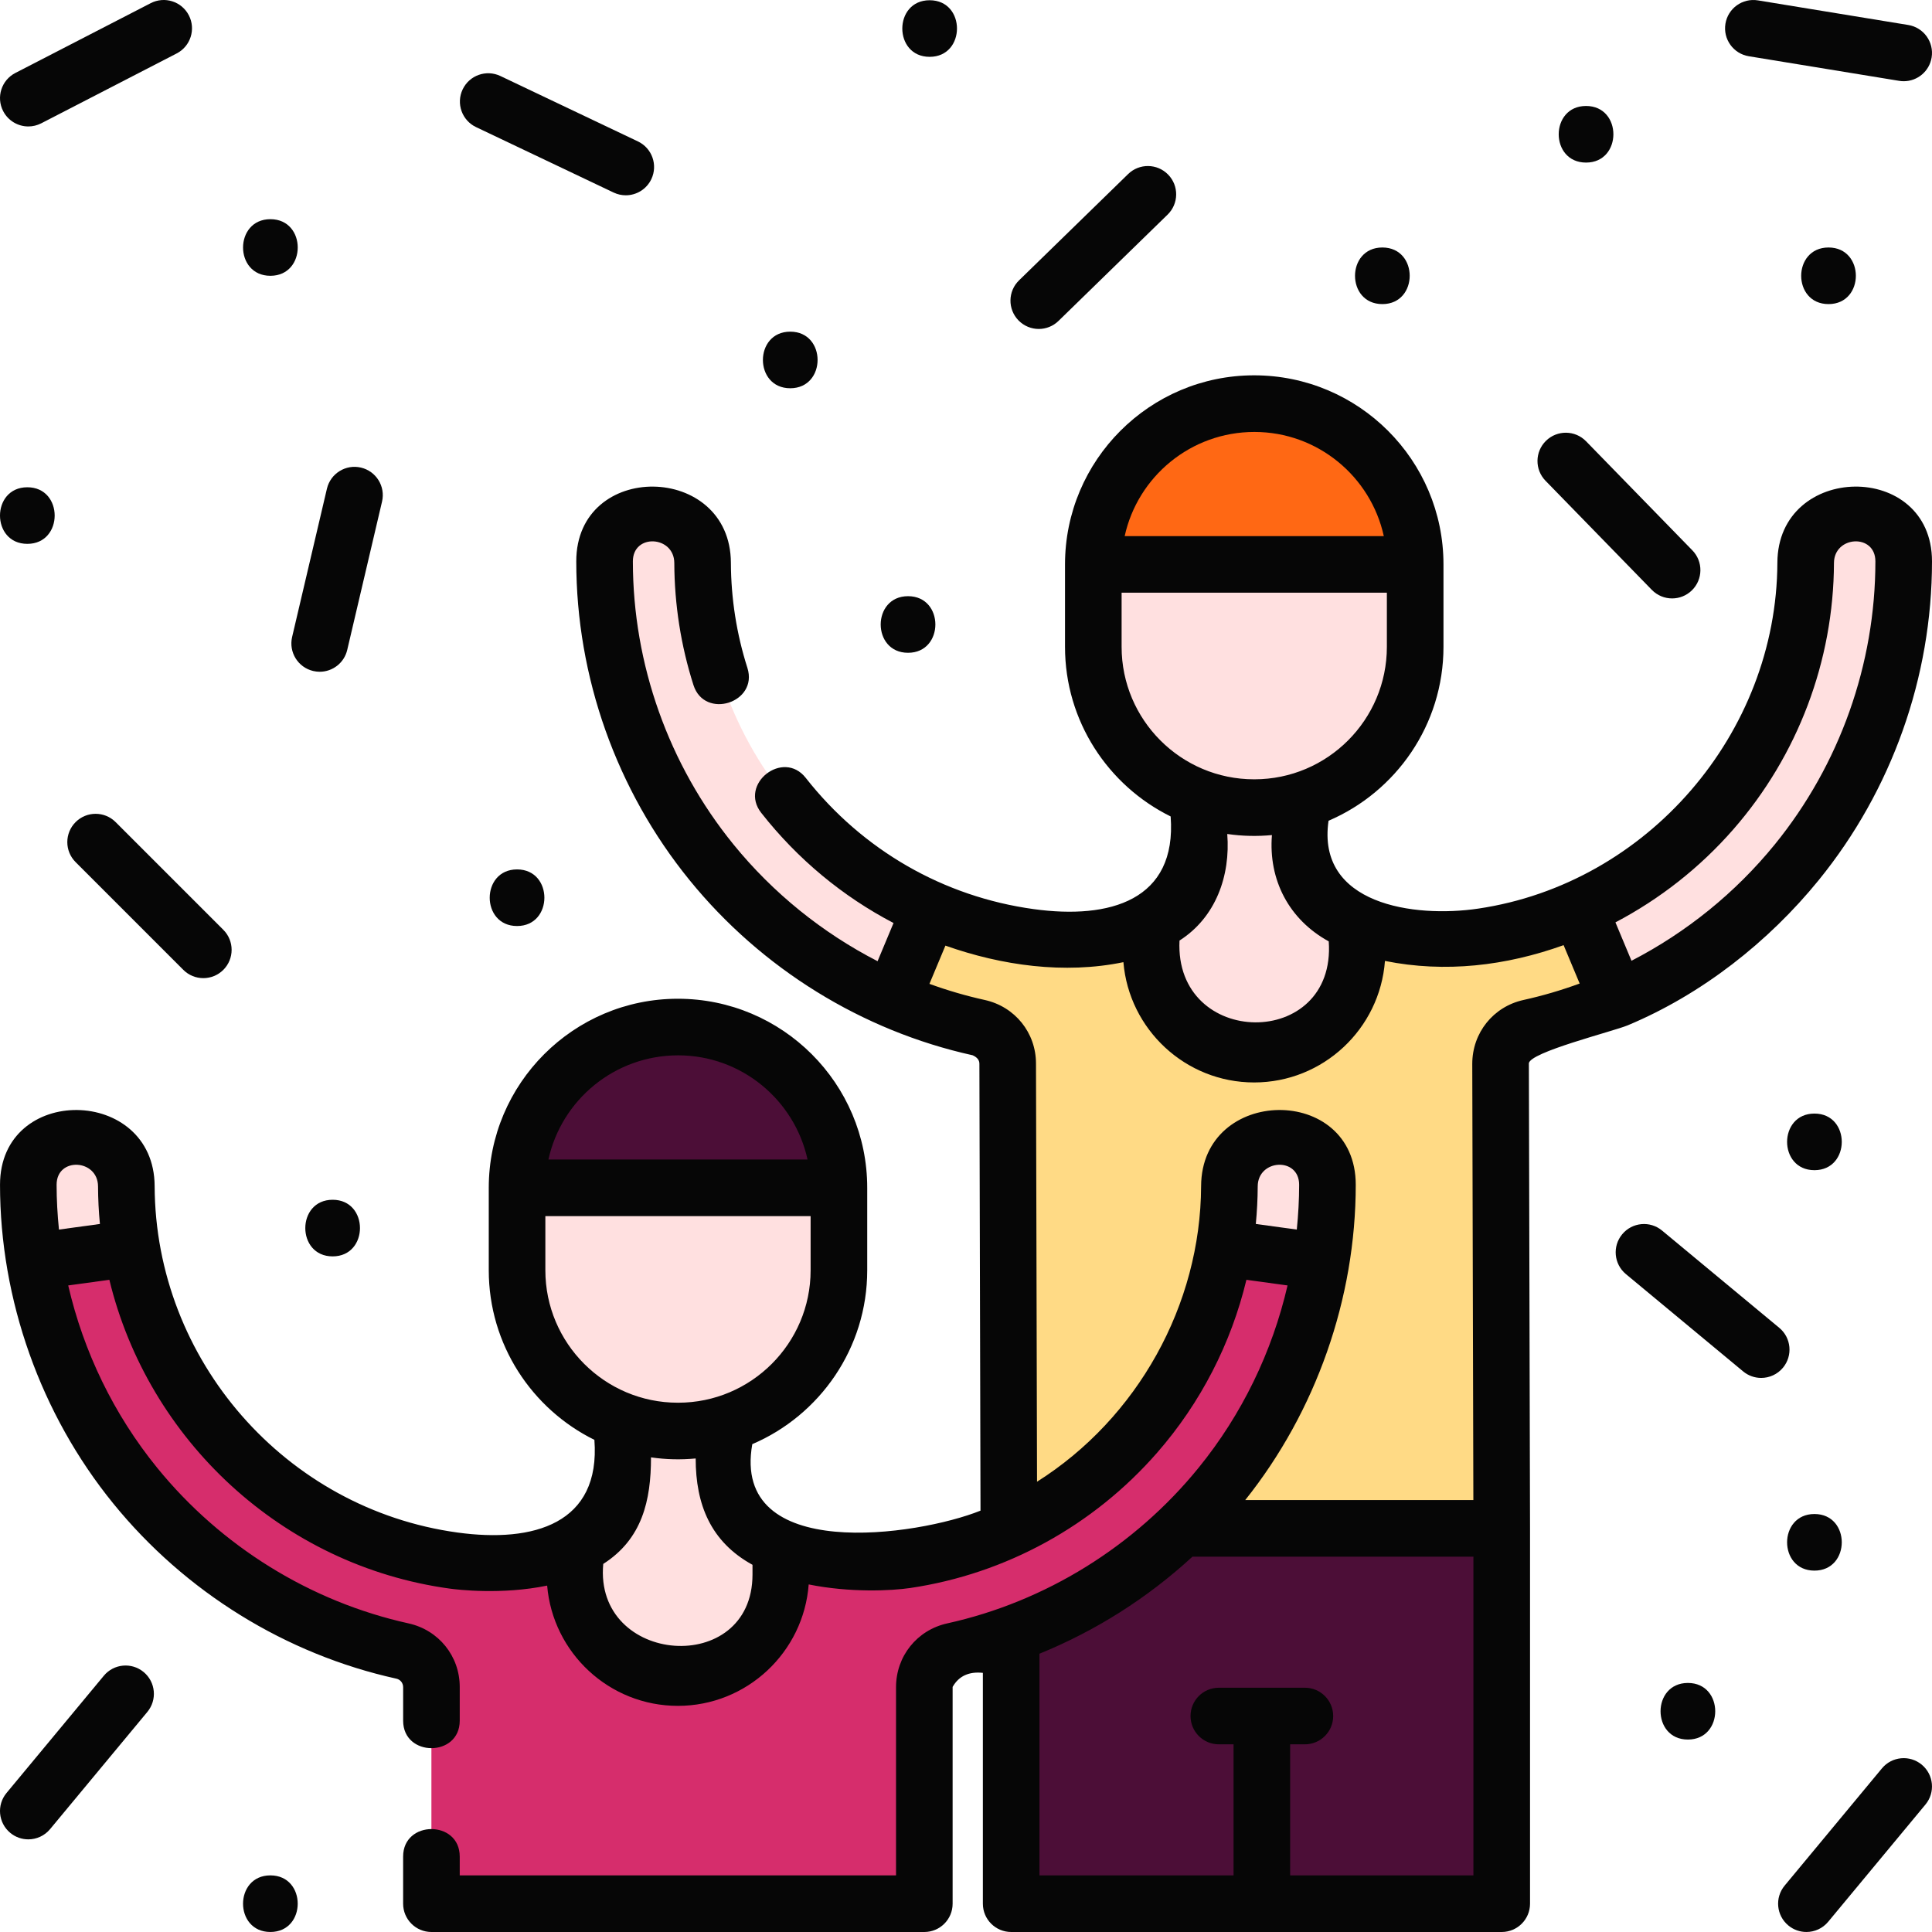 <svg width="120" height="120" viewBox="0 0 120 120" fill="none" xmlns="http://www.w3.org/2000/svg">
<g clip-path="url(#clip0_357_8772)">
<path d="M62.805 92.578H93.274V118.242H62.805V92.578Z" fill="#4C0E37"/>
<path d="M74.468 47.618V53.026C74.468 58.487 66.888 58.608 63.976 58.21C52.535 56.646 43.684 46.824 43.638 34.96C43.632 33.327 42.398 31.915 40.769 31.824C39.008 31.726 37.55 33.126 37.55 34.866C37.55 49.024 47.512 60.895 60.789 63.828C61.838 64.059 62.59 64.983 62.589 66.058V66.077L62.661 94.929H93.274L93.202 66.077V66.058C93.201 64.983 93.953 64.059 95.002 63.828C108.279 60.895 118.241 49.024 118.241 34.866C118.241 33.126 116.783 31.726 115.022 31.824C113.393 31.915 112.159 33.327 112.153 34.96C112.107 46.731 103.393 56.493 92.081 58.172C89.176 58.603 80.759 58.285 80.759 52.848V47.618H74.468Z" fill="#FFE0E0"/>
<path d="M77.913 50.162H77.893C72.378 50.162 67.907 45.691 67.907 40.176V35.056C67.907 29.541 72.378 25.07 77.893 25.07H77.913C83.428 25.07 87.899 29.541 87.899 35.056V40.176C87.899 45.691 83.428 50.162 77.913 50.162Z" fill="#FFE0E0"/>
<path d="M92.081 58.172C90.418 58.419 86.951 58.418 84.288 57.354V59.077C84.288 62.61 81.426 65.475 77.895 65.475C74.365 65.475 71.503 62.61 71.503 59.077V57.376C69.049 58.499 65.697 58.446 63.976 58.21C61.797 57.912 59.714 57.313 57.767 56.46L55.416 62.084C57.13 62.829 58.926 63.416 60.788 63.828C61.838 64.059 62.59 64.982 62.588 66.058V66.077L62.66 94.929H93.274L93.202 66.077V66.058C93.201 64.982 93.953 64.059 95.002 63.828C96.883 63.412 98.697 62.817 100.427 62.061L98.076 56.438C96.193 57.268 94.182 57.86 92.081 58.172Z" fill="#FFDA85"/>
<path d="M38.676 86.339V91.747C38.676 97.208 31.096 97.329 28.184 96.931C16.743 95.366 7.893 85.544 7.846 73.681C7.84 72.047 6.606 70.636 4.976 70.545C3.216 70.447 1.758 71.846 1.758 73.587C1.758 87.744 11.72 99.616 24.997 102.548C26.046 102.78 26.798 103.703 26.797 104.779V104.798V118.242H57.41V104.798V104.779C57.409 103.703 58.161 102.78 59.21 102.548C72.487 99.616 82.449 87.744 82.449 73.587C82.449 71.846 80.991 70.447 79.231 70.545C77.601 70.636 76.367 72.048 76.361 73.681C76.315 85.452 67.601 95.213 56.289 96.893C53.384 97.324 44.967 97.005 44.967 91.569V86.339H38.676Z" fill="#FFE0E0"/>
<path d="M42.121 88.883H42.101C36.586 88.883 32.115 84.412 32.115 78.897V73.777C32.115 68.262 36.586 63.791 42.101 63.791H42.121C47.636 63.791 52.107 68.262 52.107 73.777V78.897C52.107 84.412 47.636 88.883 42.121 88.883Z" fill="#FFE0E0"/>
<path d="M76.026 77.525C74.337 87.522 66.342 95.4 56.289 96.893C54.626 97.14 51.159 97.138 48.496 96.074V97.797C48.496 101.331 45.634 104.195 42.103 104.195C38.573 104.195 35.711 101.331 35.711 97.797V96.096C33.257 97.219 29.905 97.166 28.184 96.93C18.007 95.538 9.885 87.61 8.181 77.525L2.142 78.353C4.086 90.347 13.242 99.952 24.997 102.548C26.046 102.78 26.798 103.703 26.797 104.778V104.797V118.241H57.41V104.797V104.778C57.409 103.703 58.161 102.78 59.21 102.548C70.965 99.952 80.121 90.347 82.065 78.353L76.026 77.525Z" fill="#D62D6C"/>
<path d="M42.121 63.791H42.101C36.586 63.791 32.115 68.262 32.115 73.777H52.107C52.107 68.262 47.636 63.791 42.121 63.791Z" fill="#4C0E37"/>
<path d="M77.913 25.07H77.893C72.378 25.07 67.907 29.541 67.907 35.056H87.899C87.899 29.541 83.428 25.07 77.913 25.07Z" fill="#FF6814"/>
<path d="M101.105 63.683C105.698 61.763 109.835 58.514 112.965 54.665C117.501 49.086 120 42.055 120 34.866C120 28.591 110.42 28.733 110.396 34.954C110.354 45.554 102.324 54.875 91.824 56.434C87.826 57.028 81.763 56.179 82.518 50.978C86.711 49.184 89.657 45.018 89.657 40.176V35.056C89.657 28.581 84.389 23.312 77.894 23.312C71.418 23.312 66.15 28.581 66.15 35.056V40.176C66.15 44.792 68.828 48.793 72.711 50.711C73.106 55.931 68.928 57.114 64.215 56.468C58.605 55.701 53.573 52.806 50.046 48.315C48.642 46.527 45.877 48.699 47.281 50.486C49.545 53.369 52.346 55.684 55.499 57.33L54.508 59.702C51.082 57.941 48.017 55.474 45.556 52.447C41.527 47.493 39.309 41.249 39.309 34.866C39.309 33.121 41.875 33.271 41.882 34.967C41.892 37.553 42.292 40.104 43.072 42.55C43.763 44.715 47.112 43.648 46.422 41.482C45.751 39.378 45.406 37.181 45.397 34.954C45.373 28.733 35.793 28.591 35.793 34.866C35.793 42.055 38.291 49.086 42.828 54.665C47.298 60.164 53.543 64.027 60.411 65.544C60.697 65.671 60.837 65.85 60.832 66.082L60.901 93.829C57.007 95.394 45.408 97.12 46.726 89.699C50.919 87.905 53.865 83.739 53.865 78.897V73.777C53.865 67.302 48.597 62.034 42.102 62.034C35.626 62.034 30.358 67.302 30.358 73.777V78.897C30.358 83.513 33.036 87.514 36.919 89.432C37.315 94.652 33.136 95.835 28.423 95.189C17.737 93.728 9.647 84.479 9.605 73.674C9.581 67.454 0.001 67.312 0.001 73.587C0.001 80.734 2.527 87.841 7.036 93.386C11.506 98.885 17.751 102.748 24.619 104.265C24.867 104.32 25.04 104.531 25.04 104.798V106.877C25.04 109.15 28.555 109.15 28.555 106.877V104.781C28.557 102.869 27.25 101.246 25.377 100.832C19.281 99.486 13.736 96.053 9.763 91.168C7.069 87.855 5.19 83.964 4.237 79.841L6.793 79.491C9.195 89.413 17.503 97.245 27.946 98.673C28.397 98.735 31.156 99.068 33.985 98.484C34.334 102.661 37.841 105.954 42.104 105.954C46.392 105.954 49.914 102.623 50.229 98.412C52.803 98.932 55.363 98.808 56.548 98.632C62.467 97.753 67.91 94.769 71.874 90.228C74.582 87.127 76.469 83.436 77.417 79.491L79.972 79.841C79.019 83.964 77.139 87.855 74.445 91.168C70.473 96.054 64.928 99.486 58.832 100.832C56.959 101.246 55.652 102.869 55.654 104.798V116.484H28.555V115.312C28.555 113.039 25.039 113.039 25.039 115.312V118.242C25.039 119.213 25.826 120 26.797 120H57.411C58.382 120 59.169 119.213 59.169 118.242V104.777C59.553 104.102 60.179 103.811 61.048 103.904V118.242C61.048 119.213 61.835 120 62.806 120H93.275C94.246 120 95.033 119.213 95.033 118.242V94.929C95.033 94.929 95.033 94.928 95.033 94.927C95.033 94.927 95.033 94.926 95.033 94.925L94.961 66.057C94.96 65.364 100.19 64.066 101.105 63.683ZM3.662 76.371C3.569 75.448 3.516 74.52 3.516 73.587C3.516 71.842 6.082 71.991 6.089 73.688C6.092 74.474 6.131 75.253 6.206 76.023L3.662 76.371ZM42.121 65.549C46.055 65.549 49.351 68.325 50.158 72.019H34.064C34.872 68.325 38.17 65.549 42.121 65.549ZM33.873 78.897V75.535H50.349V78.897C50.349 83.434 46.658 87.125 42.121 87.125H42.101C37.564 87.125 33.873 83.434 33.873 78.897ZM46.739 97.797C46.739 104.179 36.884 103.426 37.469 97.138C39.892 95.589 40.435 93.196 40.435 90.52C41.378 90.655 42.271 90.675 43.21 90.588C43.21 93.443 44.139 95.766 46.739 97.193V97.797ZM82.531 58.471C83.006 65.245 72.937 65.126 73.261 58.42C75.516 56.979 76.432 54.396 76.227 51.8C77.17 51.935 78.063 51.955 79.002 51.868C78.778 54.65 80.059 57.116 82.531 58.471ZM77.913 26.829C81.847 26.829 85.143 29.604 85.951 33.299H69.856C70.664 29.604 73.963 26.829 77.913 26.829ZM69.665 40.176V36.814H86.141V40.176C86.141 44.713 82.45 48.404 77.913 48.404H77.893C73.356 48.405 69.665 44.714 69.665 40.176ZM78.001 76.022C78.075 75.249 78.116 74.47 78.119 73.688C78.126 71.991 80.692 71.842 80.692 73.587C80.692 74.519 80.639 75.448 80.546 76.371L78.001 76.022ZM91.517 116.484H80.134V108.343H81.049C82.019 108.343 82.806 107.557 82.806 106.586C82.806 105.615 82.019 104.828 81.049 104.828H75.704C74.733 104.828 73.946 105.615 73.946 106.586C73.946 107.557 74.733 108.343 75.704 108.343H76.618V116.484H64.563V102.715C68.053 101.297 71.281 99.251 74.066 96.687H91.517V116.484H91.517ZM94.624 62.111C92.751 62.525 91.444 64.149 91.445 66.082L91.513 93.171H77.344C81.746 87.657 84.208 80.643 84.208 73.587C84.208 67.311 74.628 67.454 74.603 73.674C74.574 81.054 70.646 88.096 64.412 92.032L64.347 66.06C64.349 64.149 63.042 62.525 61.168 62.111C59.999 61.853 58.851 61.517 57.729 61.109L58.722 58.734C62.216 59.971 66.112 60.52 69.777 59.762C70.126 63.94 73.633 67.233 77.896 67.233C82.186 67.233 85.709 63.899 86.022 59.685C89.766 60.439 93.538 59.99 97.119 58.705L98.116 61.089C96.978 61.505 95.812 61.849 94.624 62.111ZM107.666 51.507C111.67 46.921 113.887 41.048 113.911 34.968C113.918 33.271 116.484 33.121 116.484 34.866C116.484 41.25 114.266 47.493 110.237 52.448C107.788 55.459 104.74 57.916 101.335 59.675L100.338 57.29C103.091 55.843 105.584 53.892 107.666 51.507Z" fill="#060606"/>
<path d="M32.115 57.517C34.377 57.517 34.381 54.001 32.115 54.001C29.853 54.001 29.849 57.517 32.115 57.517Z" fill="#060606"/>
<path d="M20.661 78.036C22.923 78.036 22.927 74.52 20.661 74.52C18.399 74.52 18.395 78.036 20.661 78.036Z" fill="#060606"/>
<path d="M1.698 33.78C3.96 33.78 3.964 30.265 1.698 30.265C-0.564 30.265 -0.568 33.78 1.698 33.78Z" fill="#060606"/>
<path d="M16.795 17.13C19.057 17.13 19.061 13.614 16.795 13.614C14.533 13.614 14.529 17.13 16.795 17.13Z" fill="#060606"/>
<path d="M49.084 24.115C51.346 24.115 51.35 20.6 49.084 20.6C46.822 20.6 46.818 24.115 49.084 24.115Z" fill="#060606"/>
<path d="M56.4 40.546C58.662 40.546 58.666 37.03 56.4 37.03C54.138 37.03 54.134 40.546 56.4 40.546Z" fill="#060606"/>
<path d="M57.742 3.53C60.004 3.53 60.008 0.015 57.742 0.015C55.48 0.015 55.476 3.53 57.742 3.53Z" fill="#060606"/>
<path d="M113.573 18.888C115.835 18.888 115.839 15.372 113.573 15.372C111.311 15.372 111.307 18.888 113.573 18.888Z" fill="#060606"/>
<path d="M98.512 10.098C100.775 10.098 100.778 6.582 98.512 6.582C96.25 6.582 96.247 10.098 98.512 10.098Z" fill="#060606"/>
<path d="M85.861 18.888C88.123 18.888 88.127 15.372 85.861 15.372C83.599 15.372 83.595 18.888 85.861 18.888Z" fill="#060606"/>
<path d="M112.698 69.166C110.436 69.166 110.432 72.682 112.698 72.682C114.96 72.682 114.964 69.166 112.698 69.166Z" fill="#060606"/>
<path d="M104.838 104.531C102.576 104.531 102.572 108.047 104.838 108.047C107.1 108.047 107.104 104.531 104.838 104.531Z" fill="#060606"/>
<path d="M112.698 97.554C114.96 97.554 114.964 94.038 112.698 94.038C110.436 94.038 110.432 97.554 112.698 97.554Z" fill="#060606"/>
<path d="M16.794 116.483C14.532 116.483 14.528 119.999 16.794 119.999C19.056 119.999 19.06 116.483 16.794 116.483Z" fill="#060606"/>
<path d="M4.696 51.062C4.009 51.749 4.009 52.862 4.696 53.548L11.386 60.239C11.729 60.582 12.179 60.754 12.629 60.754C13.079 60.754 13.529 60.582 13.872 60.239C14.558 59.552 14.558 58.439 13.872 57.753L7.182 51.062C6.495 50.376 5.382 50.376 4.696 51.062Z" fill="#060606"/>
<path d="M1.76 7.854C2.031 7.854 2.306 7.79 2.564 7.658L10.973 3.32C11.836 2.875 12.175 1.815 11.73 0.952C11.285 0.089 10.225 -0.249 9.362 0.196L0.952 4.533C0.09 4.978 -0.249 6.038 0.196 6.901C0.508 7.506 1.123 7.854 1.76 7.854Z" fill="#060606"/>
<path d="M19.454 41.677C19.59 41.709 19.725 41.724 19.858 41.724C20.655 41.724 21.377 41.178 21.567 40.368L23.729 31.156C23.951 30.211 23.365 29.265 22.42 29.043C21.474 28.821 20.529 29.408 20.306 30.353L18.144 39.564C17.923 40.509 18.509 41.455 19.454 41.677Z" fill="#060606"/>
<path d="M110.744 84.95C111.364 84.202 111.261 83.094 110.514 82.474L103.233 76.432C102.486 75.811 101.377 75.915 100.758 76.662C100.138 77.409 100.241 78.517 100.988 79.137L108.269 85.18C108.597 85.452 108.995 85.585 109.391 85.585C109.895 85.585 110.397 85.368 110.744 84.95Z" fill="#060606"/>
<path d="M8.923 103.854C8.176 103.234 7.067 103.336 6.448 104.084L0.405 111.365C-0.215 112.112 -0.112 113.22 0.635 113.84C0.963 114.113 1.361 114.246 1.757 114.246C2.262 114.246 2.763 114.029 3.111 113.61L9.153 106.329C9.773 105.582 9.67 104.474 8.923 103.854Z" fill="#060606"/>
<path d="M119.364 109.607C118.617 108.987 117.509 109.09 116.889 109.838L110.847 117.119C110.227 117.866 110.33 118.974 111.077 119.594C111.405 119.866 111.803 119.999 112.198 119.999C112.703 119.999 113.204 119.783 113.552 119.364L119.594 112.082C120.214 111.336 120.111 110.228 119.364 109.607Z" fill="#060606"/>
<path d="M29.569 7.895L38.113 11.959C38.357 12.075 38.614 12.13 38.867 12.13C39.524 12.13 40.155 11.76 40.456 11.127C40.873 10.25 40.5 9.201 39.623 8.784L31.078 4.72C30.201 4.304 29.153 4.676 28.736 5.553C28.319 6.43 28.692 7.478 29.569 7.895Z" fill="#060606"/>
<path d="M64.52 20.432C64.962 20.432 65.405 20.266 65.746 19.933L72.523 13.329C73.218 12.652 73.233 11.539 72.555 10.844C71.877 10.148 70.764 10.134 70.069 10.812L63.293 17.415C62.597 18.093 62.583 19.205 63.261 19.901C63.605 20.254 64.062 20.432 64.52 20.432Z" fill="#060606"/>
<path d="M102.598 36.638C102.943 36.991 103.4 37.169 103.857 37.169C104.3 37.169 104.742 37.003 105.084 36.67C105.779 35.992 105.794 34.879 105.116 34.184L98.513 27.408C97.835 26.712 96.722 26.699 96.027 27.376C95.332 28.053 95.317 29.166 95.995 29.861L102.598 36.638Z" fill="#060606"/>
<path d="M108.62 3.493L117.958 5.021C118.054 5.037 118.15 5.045 118.244 5.045C119.09 5.045 119.836 4.433 119.977 3.571C120.133 2.613 119.484 1.709 118.526 1.552L109.189 0.024C108.23 -0.134 107.327 0.516 107.17 1.474C107.013 2.432 107.662 3.336 108.62 3.493Z" fill="#060606"/>
</g>
<defs>
<clipPath id="clip0_357_8772">
<rect width="120" height="120" fill="white"/>
</clipPath>
</defs>
</svg>
